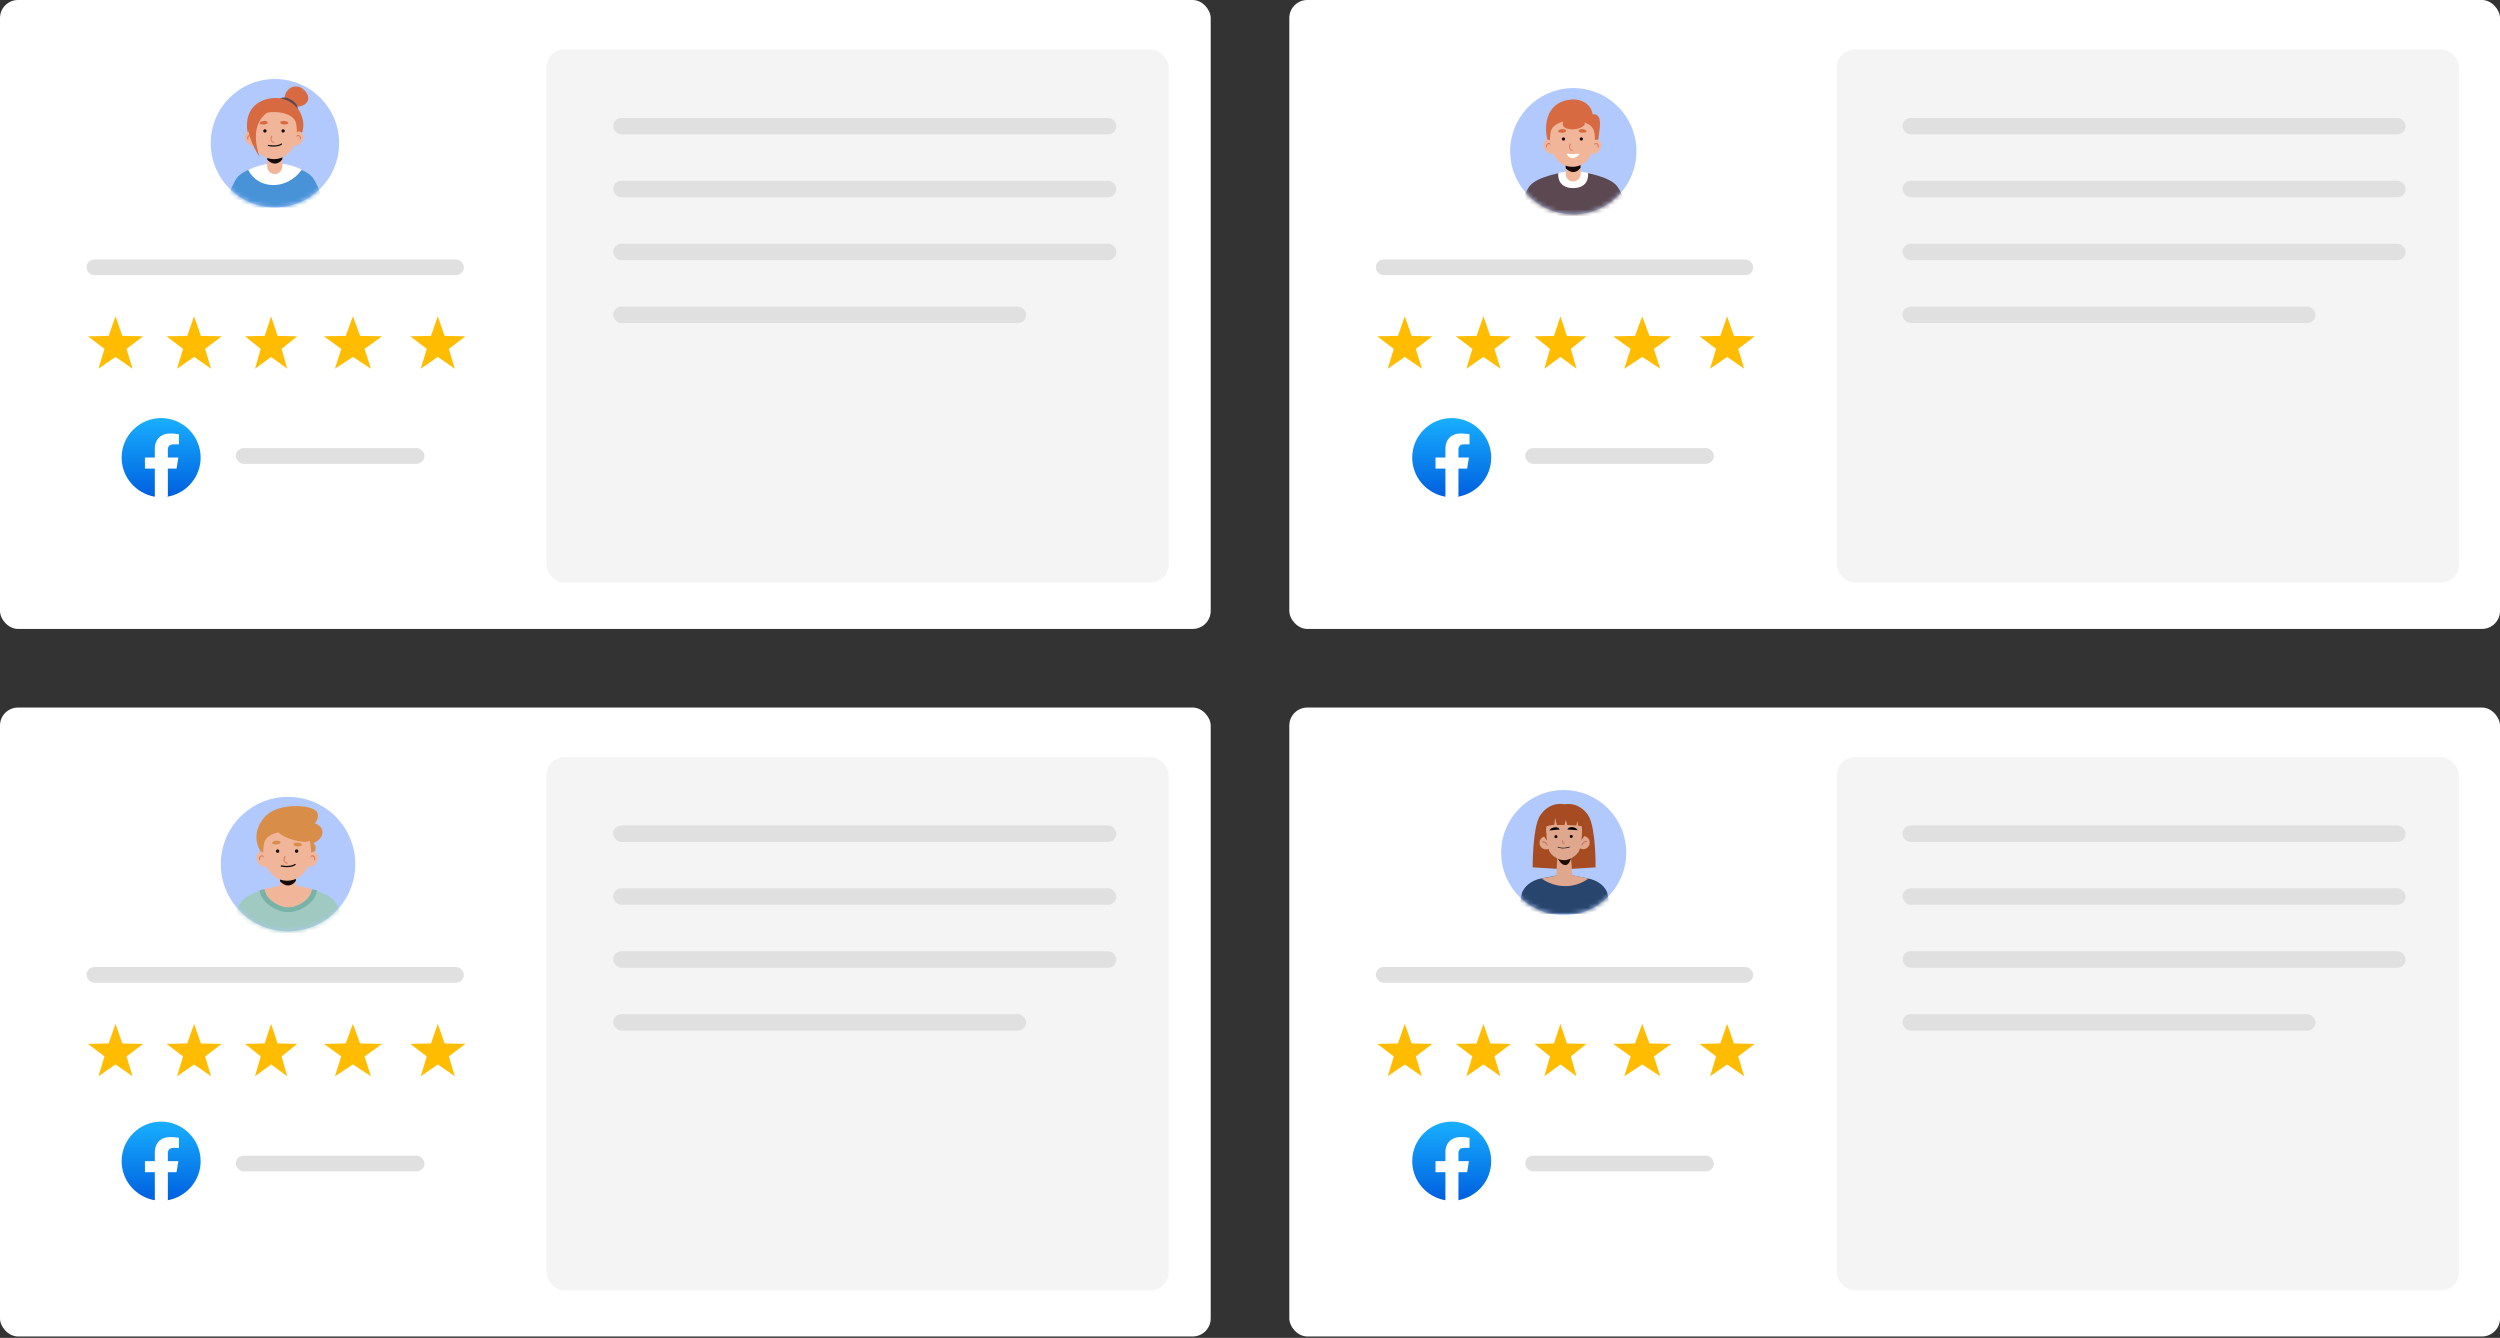 <svg width="555" height="297" viewBox="0 0 555 297" fill="none" xmlns="http://www.w3.org/2000/svg">
<rect x="0" y="0" width="555" height="297" fill="#333333" stroke="none"/>
<rect x="286.227" width="268.775" height="139.623" rx="4" fill="white"/>
<rect x="286.227" y="157.074" width="268.775" height="139.623" rx="4" fill="white"/>
<rect x="407.773" y="10.961" width="138.119" height="118.388" rx="4" fill="#F4F4F4"/>
<rect x="407.773" y="168.082" width="138.119" height="118.388" rx="4" fill="#F4F4F4"/>
<rect y="157.074" width="268.775" height="139.623" rx="4" fill="white"/>
<rect width="268.775" height="139.623" rx="4" fill="white"/>
<rect x="121.316" y="10.961" width="138.119" height="118.388" rx="4" fill="#F4F4F4"/>
<rect x="121.316" y="168.082" width="138.119" height="118.388" rx="4" fill="#F4F4F4"/>
<rect x="19.203" y="57.594" width="83.773" height="3.491" rx="1.745" fill="#E0E0E0"/>
<rect x="19.203" y="214.672" width="83.773" height="3.491" rx="1.745" fill="#E0E0E0"/>
<rect x="305.426" y="57.594" width="83.773" height="3.491" rx="1.745" fill="#E0E0E0"/>
<rect x="305.426" y="214.672" width="83.773" height="3.491" rx="1.745" fill="#E0E0E0"/>
<rect x="136.129" y="26.176" width="111.699" height="3.654" rx="1.827" fill="#E0E0E0"/>
<rect x="136.129" y="183.258" width="111.699" height="3.654" rx="1.827" fill="#E0E0E0"/>
<rect x="422.355" y="26.176" width="111.699" height="3.654" rx="1.827" fill="#E0E0E0"/>
<rect x="422.355" y="183.258" width="111.699" height="3.654" rx="1.827" fill="#E0E0E0"/>
<rect x="136.129" y="40.137" width="111.699" height="3.654" rx="1.827" fill="#E0E0E0"/>
<rect x="136.129" y="197.215" width="111.699" height="3.654" rx="1.827" fill="#E0E0E0"/>
<rect x="422.355" y="40.137" width="111.699" height="3.654" rx="1.827" fill="#E0E0E0"/>
<rect x="422.355" y="197.215" width="111.699" height="3.654" rx="1.827" fill="#E0E0E0"/>
<rect x="136.129" y="54.102" width="111.699" height="3.654" rx="1.827" fill="#E0E0E0"/>
<rect x="136.129" y="211.18" width="111.699" height="3.654" rx="1.827" fill="#E0E0E0"/>
<rect x="422.355" y="54.102" width="111.699" height="3.654" rx="1.827" fill="#E0E0E0"/>
<rect x="422.355" y="211.18" width="111.699" height="3.654" rx="1.827" fill="#E0E0E0"/>
<rect x="136.129" y="68.07" width="91.679" height="3.654" rx="1.827" fill="#E0E0E0"/>
<rect x="136.129" y="225.141" width="91.679" height="3.654" rx="1.827" fill="#E0E0E0"/>
<rect x="422.355" y="68.07" width="91.679" height="3.654" rx="1.827" fill="#E0E0E0"/>
<rect x="422.355" y="225.141" width="91.679" height="3.654" rx="1.827" fill="#E0E0E0"/>
<path d="M61.035 46.039C68.906 46.039 75.285 39.659 75.285 31.789C75.285 23.919 68.906 17.539 61.035 17.539C53.165 17.539 46.785 23.919 46.785 31.789C46.785 39.659 53.165 46.039 61.035 46.039Z" fill="#B2C9FD"/>
<mask id="mask0_1710_58458" style="mask-type:luminance" maskUnits="userSpaceOnUse" x="46" y="17" width="30" height="30">
<path d="M61.031 46.035C68.902 46.035 75.282 39.656 75.282 31.785C75.282 23.915 68.902 17.535 61.031 17.535C53.161 17.535 46.781 23.915 46.781 31.785C46.781 39.656 53.161 46.035 61.031 46.035Z" fill="white"/>
</mask>
<g mask="url(#mask0_1710_58458)">
<path d="M63.257 22.489C62.706 19.738 65.771 18.062 67.579 20.026C69.412 21.991 68.05 23.484 66.19 23.667C64.357 23.851 63.702 22.41 63.702 22.41L63.257 22.489Z" fill="#D76A40"/>
<path d="M61.926 22.383C62.423 20.811 65.122 22.095 65.776 23.143C66.431 24.19 66.117 25.736 66.117 25.736L61.926 22.383Z" fill="#5B4852"/>
<path d="M54.929 29.274C54.117 23.695 58.02 21.677 61.399 21.756C64.804 21.835 66.402 24.533 66.402 24.533C66.402 24.533 68.838 28.148 65.852 31.448C62.892 34.749 54.929 29.274 54.929 29.274Z" fill="#D76A40"/>
<path d="M72.139 46.07H49.926C49.926 46.07 50.974 42.062 52.441 39.705C53.907 37.347 59.33 36.535 59.33 36.535L61.032 36.823L62.735 36.535C62.735 36.535 68.158 37.347 69.624 39.705C71.091 42.062 72.139 46.07 72.139 46.07Z" fill="#4893D8"/>
<path d="M55.094 37.705C57.189 42.001 63.529 42.421 66.986 37.705C66.986 37.705 61.931 34.483 55.094 37.705Z" fill="white"/>
<path d="M60.981 38.633C60.064 38.633 59.305 37.873 59.305 36.956V33.734H62.658V36.956C62.684 37.873 61.924 38.633 60.981 38.633Z" fill="#F1B69A"/>
<path d="M62.685 33.359V35.324C62.685 35.324 62.109 36.319 61.008 36.319C60.118 36.319 59.332 35.455 59.332 35.455V33.359H62.685Z" fill="#150A08"/>
<path d="M56.304 29.904C55.388 28.516 54.34 29.406 54.34 30.376C54.34 31.79 55.859 32.995 56.75 32C57.614 30.978 56.304 29.904 56.304 29.904Z" fill="#F1B69A"/>
<path d="M55.038 31.004C54.985 31.004 54.959 30.977 54.933 30.951C54.828 30.794 54.802 30.585 54.907 30.349C55.038 30.113 55.247 29.93 55.483 29.93C55.666 29.93 55.954 30.008 56.19 30.48C56.216 30.532 56.19 30.611 56.138 30.663C56.085 30.689 56.007 30.663 55.954 30.611C55.823 30.349 55.64 30.218 55.483 30.218C55.326 30.218 55.195 30.349 55.142 30.48C55.09 30.611 55.09 30.715 55.142 30.794C55.195 30.846 55.169 30.925 55.116 30.977C55.09 30.977 55.064 31.004 55.038 31.004Z" fill="#E07E61"/>
<path d="M65.393 29.904C66.31 28.516 67.357 29.406 67.357 30.376C67.357 31.79 65.838 32.995 64.948 32C64.083 30.978 65.393 29.904 65.393 29.904Z" fill="#F1B69A"/>
<path d="M66.628 31.004C66.602 31.004 66.575 31.004 66.549 30.977C66.497 30.925 66.471 30.846 66.523 30.794C66.575 30.715 66.575 30.611 66.523 30.48C66.471 30.349 66.34 30.218 66.182 30.218C66.025 30.218 65.842 30.349 65.711 30.611C65.685 30.663 65.606 30.689 65.528 30.663C65.475 30.637 65.449 30.558 65.475 30.48C65.711 30.035 65.973 29.93 66.182 29.93C66.418 29.93 66.654 30.087 66.759 30.349C66.864 30.558 66.864 30.794 66.733 30.951C66.706 30.977 66.68 31.004 66.628 31.004Z" fill="#E07E61"/>
<path d="M60.824 35.33C57.236 35.33 55.114 31.4 55.952 27.366C56.633 24.039 65.042 24.039 65.723 27.366C66.561 31.4 64.413 35.33 60.824 35.33Z" fill="#F1B69A"/>
<g opacity="0.5">
<path d="M60.348 31.294C60.714 31.477 61.553 31.084 61.579 31.294C61.605 31.503 61.133 31.687 60.976 31.687C60.793 31.713 60.348 31.294 60.348 31.294Z" fill="#F1B69A"/>
</g>
<path d="M60.825 31.714C60.72 31.714 60.327 31.635 60.144 31.295C59.987 31.007 60.013 30.614 60.223 30.142C60.249 30.064 60.327 30.037 60.406 30.09C60.484 30.116 60.511 30.195 60.458 30.273C60.275 30.666 60.249 30.98 60.354 31.19C60.484 31.426 60.799 31.478 60.825 31.478C60.904 31.478 60.956 31.557 60.93 31.635C60.956 31.688 60.904 31.714 60.825 31.714Z" fill="#E07E61"/>
<path d="M59.419 27.122C59.183 26.624 57.873 26.86 57.69 27.2C57.507 27.567 58.109 27.645 58.581 27.645C59.026 27.619 59.55 27.436 59.419 27.122Z" fill="#D76A40"/>
<path d="M62.243 27.122C62.479 26.624 63.789 26.86 63.972 27.2C64.155 27.567 63.553 27.645 63.081 27.645C62.636 27.619 62.112 27.436 62.243 27.122Z" fill="#D76A40"/>
<path d="M58.441 29.066C58.441 29.276 58.599 29.433 58.808 29.433C59.018 29.433 59.175 29.276 59.175 29.066C59.175 28.856 59.018 28.699 58.808 28.699C58.625 28.699 58.441 28.856 58.441 29.066Z" fill="#150A08"/>
<path d="M63.218 29.066C63.218 29.276 63.061 29.433 62.851 29.433C62.642 29.433 62.484 29.276 62.484 29.066C62.484 28.856 62.642 28.699 62.851 28.699C63.061 28.699 63.218 28.856 63.218 29.066Z" fill="#150A08"/>
<path d="M60.743 32.55C60.377 32.55 59.958 32.523 59.538 32.419C59.46 32.392 59.434 32.34 59.434 32.261C59.46 32.183 59.512 32.157 59.591 32.157C60.953 32.419 62.027 32.183 62.42 31.868C62.472 31.816 62.551 31.842 62.603 31.895C62.656 31.947 62.629 32.026 62.577 32.078C62.263 32.34 61.608 32.55 60.743 32.55Z" fill="#150A08"/>
<g opacity="0.5">
<path d="M60.493 32.995C60.991 32.995 61.725 32.733 61.83 32.995C61.934 33.257 61.332 33.781 60.939 33.729C60.572 33.703 59.917 32.995 60.493 32.995Z" fill="#F1B69A"/>
</g>
<path d="M61.55 23.899C55.578 25.863 56.521 31.495 57.621 34.822C57.621 34.822 53.797 29.321 55.499 25.863C57.202 22.406 61.55 23.899 61.55 23.899Z" fill="#D76A40"/>
</g>
<path d="M78.667 194.284C80.02 186.153 74.524 178.464 66.392 177.111C58.261 175.758 50.572 181.254 49.219 189.385C47.866 197.517 53.362 205.206 61.493 206.559C69.625 207.912 77.314 202.416 78.667 194.284Z" fill="#B2C9FD"/>
<mask id="mask1_1710_58458" style="mask-type:luminance" maskUnits="userSpaceOnUse" x="49" y="176" width="30" height="31">
<path d="M78.679 194.284C80.031 186.153 74.536 178.464 66.404 177.111C58.272 175.758 50.584 181.254 49.231 189.385C47.878 197.517 53.373 205.206 61.505 206.559C69.637 207.912 77.326 202.416 78.679 194.284Z" fill="white"/>
</mask>
<g mask="url(#mask1_1710_58458)">
<path d="M58.333 189.695C55.233 185.744 57.867 181.518 60.254 180.174C63.739 178.226 69.611 178.829 70.379 180.311C71.037 181.601 69.885 182.78 69.885 182.78C69.885 182.78 71.641 183.247 71.586 184.838C71.531 186.43 69.528 187.198 69.528 187.198C69.528 187.198 71.559 188.46 67.827 190.848C64.095 193.235 58.992 190.546 58.333 189.695Z" fill="#D88D48"/>
<path d="M76.969 207.091H50.957C50.957 207.091 51.753 202.728 53.536 200.203C55.32 197.679 61.96 196.773 61.96 196.773L63.963 197.075L65.966 196.773C65.966 196.773 72.607 197.679 74.39 200.203C76.174 202.728 76.969 207.091 76.969 207.091Z" fill="#9FC9C1"/>
<path d="M70.384 197.622C70.082 199.844 68.216 201.162 66.57 201.93C64.924 202.671 63.058 202.671 61.439 201.93C59.793 201.189 57.927 199.844 57.625 197.622L58.778 197.402C59.052 199.323 60.726 200.421 62.125 201.024C63.332 201.546 64.677 201.546 65.884 201.024C67.284 200.421 68.957 199.323 69.232 197.402L70.384 197.622Z" fill="#79B2A7"/>
<path d="M69.232 197.402C68.957 199.405 67.146 200.53 65.719 201.079C64.622 201.518 63.387 201.518 62.29 201.079C60.863 200.503 59.052 199.377 58.777 197.402C60.808 196.743 63.607 196.442 63.661 196.442C63.881 196.414 64.018 196.414 64.018 196.414C64.018 196.414 64.155 196.414 64.375 196.442C64.402 196.442 67.201 196.743 69.232 197.402Z" fill="#F1B69A"/>
<path d="M63.904 198.994C62.944 198.994 62.148 198.199 62.148 197.238V193.863H65.661V197.238C65.688 198.199 64.892 198.994 63.904 198.994Z" fill="#F1B69A"/>
<path d="M65.684 193.473V195.531C65.684 195.531 65.08 196.573 63.928 196.573C62.995 196.573 62.172 195.668 62.172 195.668V193.473H65.684Z" fill="#150A08"/>
<path d="M58.988 189.848C58.027 188.394 56.93 189.327 56.93 190.342C56.93 191.824 58.521 193.086 59.454 192.043C60.36 190.973 58.988 189.848 58.988 189.848Z" fill="#F1B69A"/>
<path d="M57.672 190.977C57.617 190.977 57.59 190.949 57.562 190.922C57.452 190.757 57.425 190.538 57.535 190.291C57.672 190.044 57.891 189.852 58.138 189.852C58.33 189.852 58.632 189.934 58.879 190.428C58.907 190.483 58.879 190.565 58.824 190.62C58.77 190.647 58.687 190.62 58.632 190.565C58.495 190.291 58.303 190.153 58.138 190.153C57.974 190.153 57.837 190.291 57.782 190.428C57.727 190.565 57.727 190.675 57.782 190.757C57.837 190.812 57.809 190.894 57.754 190.949C57.727 190.977 57.699 190.977 57.672 190.977Z" fill="#E07E61"/>
<path d="M68.51 189.848C69.47 188.394 70.568 189.327 70.568 190.342C70.568 191.824 68.976 193.086 68.043 192.043C67.138 190.973 68.51 189.848 68.51 189.848Z" fill="#F1B69A"/>
<path d="M69.8 190.977C69.773 190.977 69.745 190.977 69.718 190.949C69.663 190.894 69.635 190.812 69.69 190.757C69.745 190.675 69.745 190.565 69.69 190.428C69.635 190.291 69.498 190.153 69.334 190.153C69.169 190.153 68.977 190.291 68.84 190.565C68.812 190.62 68.73 190.647 68.648 190.62C68.593 190.592 68.565 190.51 68.593 190.428C68.84 189.961 69.114 189.852 69.334 189.852C69.581 189.852 69.828 190.016 69.937 190.291C70.047 190.51 70.047 190.757 69.91 190.922C69.882 190.977 69.855 190.977 69.8 190.977Z" fill="#E07E61"/>
<path d="M63.74 195.525C59.981 195.525 57.758 191.41 58.636 187.184C59.35 183.699 68.158 183.699 68.871 187.184C69.749 191.41 67.499 195.525 63.74 195.525Z" fill="#F1B69A"/>
<g opacity="0.5">
<path d="M63.25 191.301C63.634 191.493 64.512 191.081 64.54 191.301C64.567 191.52 64.073 191.712 63.908 191.712C63.717 191.712 63.25 191.301 63.25 191.301Z" fill="#F1B69A"/>
</g>
<path d="M63.749 191.745C63.639 191.745 63.228 191.663 63.035 191.306C62.871 191.005 62.898 190.593 63.118 190.099C63.145 190.017 63.228 189.989 63.31 190.044C63.392 190.072 63.42 190.154 63.365 190.236C63.173 190.648 63.145 190.977 63.255 191.197C63.392 191.444 63.721 191.498 63.749 191.498C63.831 191.498 63.886 191.581 63.859 191.663C63.886 191.691 63.831 191.745 63.749 191.745Z" fill="#E07E61"/>
<path d="M63.669 192.517C63.285 192.517 62.846 192.489 62.407 192.38C62.324 192.352 62.297 192.297 62.297 192.215C62.324 192.133 62.379 192.105 62.462 192.105C63.888 192.38 65.013 192.133 65.425 191.803C65.48 191.748 65.562 191.776 65.617 191.831C65.672 191.886 65.644 191.968 65.59 192.023C65.26 192.325 64.574 192.517 63.669 192.517Z" fill="#150A08"/>
<path d="M62.257 186.916C62.01 186.395 60.638 186.642 60.446 186.999C60.253 187.383 60.885 187.465 61.378 187.465C61.845 187.438 62.394 187.273 62.257 186.916Z" fill="#D88D48"/>
<path d="M65.17 187.35C65.417 186.829 66.789 187.076 66.981 187.432C67.173 187.816 66.542 187.899 66.048 187.899C65.581 187.871 65.033 187.679 65.17 187.35Z" fill="#D88D48"/>
<g opacity="0.5">
<path d="M63.404 192.977C63.925 192.977 64.693 192.703 64.803 192.977C64.913 193.252 64.282 193.801 63.87 193.746C63.459 193.718 62.8 192.977 63.404 192.977Z" fill="#F1B69A"/>
</g>
<path d="M61.246 188.943C61.246 189.162 61.411 189.327 61.63 189.327C61.85 189.327 62.014 189.162 62.014 188.943C62.014 188.723 61.85 188.559 61.63 188.559C61.438 188.559 61.246 188.751 61.246 188.943Z" fill="#150A08"/>
<path d="M66.237 188.943C66.237 189.162 66.072 189.327 65.853 189.327C65.633 189.327 65.469 189.162 65.469 188.943C65.469 188.723 65.633 188.559 65.853 188.559C66.072 188.559 66.237 188.751 66.237 188.943Z" fill="#150A08"/>
<path d="M61.165 183.38C61.083 185.794 66.57 187.084 68.025 186.865C69.479 186.645 69.918 184.752 67.641 183.188C65.363 181.624 61.22 182.31 61.165 183.38Z" fill="#D88D48"/>
</g>
<path d="M363.098 35.873C364.368 28.238 359.208 21.019 351.573 19.748C343.938 18.478 336.719 23.638 335.448 31.273C334.178 38.908 339.338 46.127 346.973 47.398C354.608 48.668 361.827 43.508 363.098 35.873Z" fill="#B2C9FD"/>
<mask id="mask2_1710_58458" style="mask-type:luminance" maskUnits="userSpaceOnUse" x="335" y="19" width="29" height="29">
<path d="M363.105 35.861C364.376 28.226 359.216 21.007 351.581 19.737C343.946 18.466 336.726 23.626 335.456 31.261C334.186 38.897 339.346 46.116 346.981 47.386C354.616 48.656 361.835 43.496 363.105 35.861Z" fill="white"/>
</mask>
<g mask="url(#mask2_1710_58458)">
<path d="M354.826 30.995C354.929 29.423 356.14 25.069 353.563 25.378C353.229 23.111 351.116 21.978 349.055 22.081C343.516 22.364 342.64 27.439 343.516 30.995C344.959 34.756 352.172 31.819 354.826 30.995Z" fill="#D76A40"/>
<path d="M361.49 47.894H337.066C337.066 47.894 337.814 43.798 339.488 41.427C341.163 39.057 347.397 38.207 347.397 38.207L349.278 38.49L351.159 38.207C351.159 38.207 357.394 39.057 359.068 41.427C360.743 43.798 361.49 47.894 361.49 47.894Z" fill="#5B4850"/>
<path d="M345.943 38.379C347.592 37.993 349.009 38.096 349.241 38.122C349.473 38.096 350.89 37.993 352.539 38.379C352.693 39.873 352.075 41.728 349.267 41.754C346.433 41.754 345.789 39.873 345.943 38.379Z" fill="white"/>
<path d="M349.231 40.286C348.329 40.286 347.582 39.539 347.582 38.638V35.469H350.88V38.638C350.88 39.539 350.133 40.286 349.231 40.286Z" fill="#F1B69A"/>
<path d="M350.88 35.289V37.221C350.88 37.221 350.313 38.2 349.231 38.2C348.355 38.2 347.582 37.35 347.582 37.35V35.289H350.88Z" fill="#150A08"/>
<path d="M344.596 31.705C343.695 30.339 342.664 31.215 342.664 32.169C342.664 33.56 344.158 34.745 345.034 33.766C345.884 32.761 344.596 31.705 344.596 31.705Z" fill="#F1B69A"/>
<path d="M343.378 32.767C343.326 32.767 343.301 32.742 343.275 32.716C343.172 32.561 343.146 32.355 343.249 32.123C343.378 31.891 343.584 31.711 343.816 31.711C343.996 31.711 344.28 31.788 344.512 32.252C344.537 32.303 344.512 32.381 344.46 32.432C344.409 32.458 344.331 32.432 344.28 32.381C344.151 32.123 343.971 31.994 343.816 31.994C343.661 31.994 343.533 32.123 343.481 32.252C343.43 32.381 343.43 32.484 343.481 32.561C343.533 32.613 343.507 32.69 343.455 32.742C343.43 32.767 343.404 32.767 343.378 32.767Z" fill="#E07E61"/>
<path d="M353.537 31.705C354.439 30.339 355.469 31.215 355.469 32.169C355.469 33.56 353.975 34.745 353.099 33.766C352.249 32.761 353.537 31.705 353.537 31.705Z" fill="#F1B69A"/>
<path d="M354.769 32.767C354.743 32.767 354.717 32.767 354.691 32.742C354.64 32.69 354.614 32.613 354.666 32.561C354.717 32.484 354.717 32.381 354.666 32.252C354.614 32.123 354.485 31.994 354.331 31.994C354.176 31.994 354.022 32.123 353.867 32.381C353.841 32.432 353.764 32.458 353.687 32.432C353.635 32.407 353.609 32.329 353.635 32.252C353.867 31.814 354.15 31.711 354.331 31.711C354.563 31.711 354.794 31.866 354.898 32.123C355.001 32.329 355.001 32.561 354.872 32.716C354.846 32.767 354.82 32.767 354.769 32.767Z" fill="#E07E61"/>
<path d="M349.073 37.036C345.543 37.036 343.457 33.172 344.281 29.204C344.951 25.932 353.221 25.932 353.891 29.204C354.689 33.172 352.603 37.036 349.073 37.036Z" fill="#F1B69A"/>
<g opacity="0.5">
<path d="M348.59 33.078C348.951 33.258 349.775 32.872 349.801 33.078C349.826 33.284 349.363 33.464 349.208 33.464C349.054 33.464 348.59 33.078 348.59 33.078Z" fill="#F1B69A"/>
</g>
<path d="M349.074 33.483C348.971 33.483 348.584 33.406 348.404 33.071C348.249 32.788 348.275 32.401 348.481 31.938C348.507 31.86 348.584 31.835 348.662 31.886C348.739 31.912 348.765 31.989 348.713 32.066C348.533 32.453 348.507 32.762 348.61 32.968C348.739 33.2 349.048 33.252 349.074 33.252C349.151 33.252 349.203 33.329 349.177 33.406C349.177 33.432 349.125 33.483 349.074 33.483Z" fill="#E07E61"/>
<path d="M347.785 34.125C349.151 34.28 350.052 34.125 350.696 34.151C350.696 34.151 349.898 35.284 348.945 35.078C347.991 34.872 347.785 34.125 347.785 34.125Z" fill="white"/>
<path d="M347.648 28.949C347.416 28.459 346.128 28.691 345.947 29.026C345.767 29.387 346.359 29.464 346.823 29.464C347.287 29.438 347.802 29.284 347.648 28.949Z" fill="#D76A40"/>
<path d="M350.469 28.949C350.701 28.459 351.989 28.691 352.17 29.026C352.35 29.387 351.757 29.464 351.294 29.464C350.856 29.438 350.341 29.284 350.469 28.949Z" fill="#D76A40"/>
<g opacity="0.5">
<path d="M348.712 35.388C349.202 35.388 349.923 35.13 350.026 35.388C350.129 35.646 349.537 36.161 349.15 36.109C348.79 36.084 348.146 35.388 348.712 35.388Z" fill="#F1B69A"/>
</g>
<path d="M346.727 30.853C346.727 31.059 346.881 31.214 347.087 31.214C347.293 31.214 347.448 31.059 347.448 30.853C347.448 30.647 347.293 30.492 347.087 30.492C346.881 30.492 346.727 30.672 346.727 30.853Z" fill="#150A08"/>
<path d="M351.056 31.214C351.255 31.214 351.417 31.052 351.417 30.853C351.417 30.654 351.255 30.492 351.056 30.492C350.857 30.492 350.695 30.654 350.695 30.853C350.695 31.052 350.857 31.214 351.056 31.214Z" fill="#150A08"/>
<path d="M346.367 26.82L347.192 26.614C347.192 26.614 346.11 28.34 348.402 28.675C350.695 29.01 353.066 27.464 351.159 26.666L351.855 26.614L350.206 25.352L346.367 26.82Z" fill="#D76A40"/>
</g>
<path d="M347.143 203.16C354.811 203.16 361.027 196.944 361.027 189.275C361.027 181.607 354.811 175.391 347.143 175.391C339.474 175.391 333.258 181.607 333.258 189.275C333.258 196.944 339.474 203.16 347.143 203.16Z" fill="#B2C9FD"/>
<mask id="mask3_1710_58458" style="mask-type:luminance" maskUnits="userSpaceOnUse" x="333" y="175" width="29" height="29">
<path d="M347.154 203.16C354.823 203.16 361.039 196.944 361.039 189.275C361.039 181.607 354.823 175.391 347.154 175.391C339.486 175.391 333.27 181.607 333.27 189.275C333.27 196.944 339.486 203.16 347.154 203.16Z" fill="white"/>
</mask>
<g mask="url(#mask3_1710_58458)">
<path d="M352.706 181.222C352.091 180.141 351.256 179.477 350.494 179.06C349.511 178.519 348.356 178.371 347.25 178.543C346.144 178.347 344.989 178.519 344.006 179.06C343.244 179.477 342.433 180.141 341.794 181.222C340.222 183.95 340.246 192.551 340.246 192.551L346.881 192.969V193.018L347.225 192.994L347.569 193.018V192.969L354.205 192.551C354.254 192.551 354.278 183.95 352.706 181.222Z" fill="#A74B22"/>
<path d="M356.81 198.174C356.368 196.97 354.992 195.397 352.313 194.979L347.349 193.996L342.385 194.979C339.731 195.397 338.355 196.97 337.888 198.174L336.855 202.868H341.402H341.746H347.349H352.952H353.296H357.842L356.81 198.174Z" fill="#28466D"/>
<path d="M342.238 195.05L347.62 193.969L352.633 195.05L352.511 195.124C349.463 197.311 345.335 197.213 342.238 195.05Z" fill="#E0A78F"/>
<path d="M344.67 187.062C344.695 187.873 344.08 188.536 343.269 188.561C342.458 188.585 341.795 187.971 341.77 187.16C341.746 186.349 342.36 185.685 343.171 185.661C343.982 185.636 344.621 186.275 344.67 187.062Z" fill="#E0A78F"/>
<path d="M343.511 187.73C343.487 187.73 343.462 187.705 343.438 187.681C342.921 186.771 342.43 186.993 342.405 186.993C342.356 187.017 342.307 186.993 342.307 186.944C342.282 186.894 342.307 186.845 342.332 186.845C342.356 186.821 342.971 186.526 343.585 187.582C343.61 187.632 343.585 187.681 343.56 187.705C343.536 187.73 343.536 187.73 343.511 187.73Z" fill="#B9635E"/>
<path d="M349.993 187.064C349.993 187.875 350.656 188.514 351.467 188.514C352.278 188.514 352.917 187.851 352.917 187.04C352.917 186.229 352.254 185.59 351.443 185.59C350.607 185.59 349.968 186.253 349.993 187.064Z" fill="#E0A78F"/>
<path d="M351.151 187.658H351.127C351.078 187.633 351.078 187.584 351.102 187.56C351.643 186.478 352.282 186.749 352.306 186.749C352.355 186.773 352.355 186.823 352.355 186.847C352.331 186.896 352.282 186.896 352.257 186.896C352.233 186.896 351.741 186.7 351.25 187.633C351.2 187.633 351.176 187.658 351.151 187.658Z" fill="#B9635E"/>
<path d="M347.272 188.208C350.027 188.18 352.239 186.066 352.212 183.488C352.185 180.909 349.931 178.842 347.176 178.87C344.421 178.899 342.209 181.012 342.236 183.591C342.262 186.169 344.517 188.236 347.272 188.208Z" fill="#A74B22"/>
<path d="M348.74 189.963C348.74 189.963 348.126 190.553 347.536 190.7C346.946 190.848 346.405 190.43 346.405 190.406C346.405 190.381 345.717 189.914 345.717 189.914L345.496 194.706L345.57 194.78C346.553 195.812 347.954 195.812 348.937 194.78L349.084 194.632L348.74 189.963Z" fill="#E0A78F"/>
<path d="M345.273 189.293C345.273 189.293 346.109 192.07 347.534 192.045C348.714 192.021 349.009 189.391 349.009 189.391L345.273 189.293Z" fill="#1E0B02"/>
<path d="M351.205 184.331C351.229 185.903 351.008 187.255 350.787 188.238C350.566 189.197 349.927 189.86 349.042 190.401L348.87 190.499C347.912 191.064 346.658 191.113 345.675 190.573C344.668 190.032 343.98 189.344 343.734 188.336C343.316 186.493 343.242 184.454 343.242 184.454C343.242 184.454 342.874 180.202 347.15 180.227C351.45 180.227 351.205 184.331 351.205 184.331Z" fill="#E0A78F"/>
<path d="M346.933 187.242C346.884 187.242 346.859 187.218 346.859 187.169V186.554C346.859 186.505 346.884 186.48 346.933 186.48C346.982 186.48 347.007 186.505 347.007 186.554V187.095H347.351C347.4 187.095 347.425 187.119 347.425 187.169C347.425 187.218 347.4 187.242 347.351 187.242H346.933Z" fill="#B9635E"/>
<path d="M343.988 184.361L346.249 184.14C346.249 184.14 346.028 183.55 345.119 183.673C344.209 183.771 343.988 184.361 343.988 184.361Z" fill="black"/>
<path d="M350.226 184.316L347.965 184.144C347.965 184.144 348.161 183.554 349.071 183.627C350.005 183.701 350.226 184.316 350.226 184.316Z" fill="black"/>
<path d="M345.762 185.739C345.762 185.935 345.615 186.083 345.418 186.083C345.222 186.083 345.074 185.935 345.074 185.739C345.074 185.542 345.222 185.395 345.418 185.395C345.615 185.395 345.762 185.542 345.762 185.739Z" fill="#1E0B02"/>
<path d="M349.165 185.688C349.165 185.884 349.017 186.032 348.821 186.032C348.624 186.032 348.477 185.884 348.477 185.688C348.477 185.491 348.624 185.344 348.821 185.344C348.993 185.344 349.165 185.491 349.165 185.688Z" fill="#1E0B02"/>
<path d="M347.017 188.347C346.305 188.347 345.862 188.126 345.838 188.126C345.788 188.101 345.788 188.052 345.813 188.028C345.838 188.003 345.887 187.978 345.911 188.003C345.911 188.003 346.87 188.494 348.369 187.978C348.418 187.954 348.467 187.978 348.467 188.028C348.492 188.077 348.467 188.126 348.418 188.126C347.877 188.298 347.41 188.347 347.017 188.347Z" fill="black"/>
<path d="M342.95 183.598C342.95 183.598 344.105 183.131 345.064 183.106L345.236 181.534L345.629 183.156H347.325L347.62 182.025L347.939 183.156L349.954 183.254L350.2 182.246L350.372 183.328L351.674 183.426C351.674 183.426 350.937 179.985 347.816 179.666C344.72 179.347 342.729 181.706 342.95 183.598Z" fill="#A74B22"/>
</g>
<path d="M25.638 70.219L27.151 74.571L31.758 74.665L28.086 77.449L29.421 81.86L25.638 79.228L21.856 81.86L23.19 77.449L19.518 74.665L24.125 74.571L25.638 70.219Z" fill="#FFBC00"/>
<path d="M25.638 227.293L27.151 231.646L31.758 231.74L28.086 234.523L29.421 238.934L25.638 236.302L21.856 238.934L23.19 234.523L19.518 231.74L24.125 231.646L25.638 227.293Z" fill="#FFBC00"/>
<path d="M311.861 70.219L313.374 74.571L317.981 74.665L314.309 77.449L315.643 81.86L311.861 79.228L308.078 81.86L309.413 77.449L305.741 74.665L310.348 74.571L311.861 70.219Z" fill="#FFBC00"/>
<path d="M311.861 227.293L313.374 231.646L317.981 231.74L314.309 234.523L315.643 238.934L311.861 236.302L308.078 238.934L309.413 234.523L305.741 231.74L310.348 231.646L311.861 227.293Z" fill="#FFBC00"/>
<path d="M43.084 70.219L44.596 74.571L49.204 74.665L45.532 77.449L46.866 81.86L43.084 79.228L39.301 81.86L40.636 77.449L36.963 74.665L41.571 74.571L43.084 70.219Z" fill="#FFBC00"/>
<path d="M43.084 227.297L44.596 231.65L49.204 231.743L45.532 234.527L46.866 238.938L43.084 236.306L39.301 238.938L40.636 234.527L36.963 231.743L41.571 231.65L43.084 227.297Z" fill="#FFBC00"/>
<path d="M329.314 70.219L330.827 74.571L335.434 74.665L331.762 77.449L333.096 81.86L329.314 79.228L325.532 81.86L326.866 77.449L323.194 74.665L327.801 74.571L329.314 70.219Z" fill="#FFBC00"/>
<path d="M329.314 227.297L330.827 231.65L335.434 231.743L331.762 234.527L333.096 238.938L329.314 236.306L325.532 238.938L326.866 234.527L323.194 231.743L327.801 231.65L329.314 227.297Z" fill="#FFBC00"/>
<path d="M60.187 70.219L61.616 74.571L65.967 74.665L62.499 77.449L63.759 81.86L60.187 79.228L56.615 81.86L57.875 77.449L54.407 74.665L58.758 74.571L60.187 70.219Z" fill="#FFBC00"/>
<path d="M60.187 227.293L61.616 231.646L65.967 231.74L62.499 234.523L63.759 238.934L60.187 236.302L56.615 238.934L57.875 234.523L54.407 231.74L58.758 231.646L60.187 227.293Z" fill="#FFBC00"/>
<path d="M346.414 70.219L347.842 74.571L352.194 74.665L348.726 77.449L349.986 81.86L346.414 79.228L342.841 81.86L344.101 77.449L340.633 74.665L344.985 74.571L346.414 70.219Z" fill="#FFBC00"/>
<path d="M346.414 227.293L347.842 231.646L352.194 231.74L348.726 234.523L349.986 238.934L346.414 236.302L342.841 238.934L344.101 234.523L340.633 231.74L344.985 231.646L346.414 227.293Z" fill="#FFBC00"/>
<path d="M78.347 70.219L79.944 74.571L84.807 74.665L80.931 77.449L82.34 81.86L78.347 79.228L74.355 81.86L75.763 77.449L71.887 74.665L76.75 74.571L78.347 70.219Z" fill="#FFBC00"/>
<path d="M78.347 227.293L79.944 231.646L84.807 231.74L80.931 234.523L82.34 238.934L78.347 236.302L74.355 238.934L75.763 234.523L71.887 231.74L76.75 231.646L78.347 227.293Z" fill="#FFBC00"/>
<path d="M364.574 70.219L366.171 74.571L371.034 74.665L367.158 77.449L368.566 81.86L364.574 79.228L360.581 81.86L361.99 77.449L358.114 74.665L362.977 74.571L364.574 70.219Z" fill="#FFBC00"/>
<path d="M364.574 227.293L366.171 231.646L371.034 231.74L367.158 234.523L368.566 238.934L364.574 236.302L360.581 238.934L361.99 234.523L358.114 231.74L362.977 231.646L364.574 227.293Z" fill="#FFBC00"/>
<path d="M97.189 70.219L98.702 74.571L103.309 74.665L99.637 77.449L100.971 81.86L97.189 79.228L93.406 81.86L94.741 77.449L91.069 74.665L95.676 74.571L97.189 70.219Z" fill="#FFBC00"/>
<path d="M97.189 227.293L98.702 231.646L103.309 231.74L99.637 234.523L100.971 238.934L97.189 236.302L93.406 238.934L94.741 234.523L91.069 231.74L95.676 231.646L97.189 227.293Z" fill="#FFBC00"/>
<path d="M383.423 70.219L384.936 74.571L389.543 74.665L385.871 77.449L387.206 81.86L383.423 79.228L379.641 81.86L380.975 77.449L377.303 74.665L381.91 74.571L383.423 70.219Z" fill="#FFBC00"/>
<path d="M383.423 227.293L384.936 231.646L389.543 231.74L385.871 234.523L387.206 238.934L383.423 236.302L379.641 238.934L380.975 234.523L377.303 231.74L381.91 231.646L383.423 227.293Z" fill="#FFBC00"/>
<rect x="52.352" y="99.481" width="41.887" height="3.491" rx="1.745" fill="#E0E0E0"/>
<rect x="52.352" y="256.559" width="41.887" height="3.491" rx="1.745" fill="#E0E0E0"/>
<rect x="338.598" y="99.481" width="41.887" height="3.491" rx="1.745" fill="#E0E0E0"/>
<rect x="338.598" y="256.559" width="41.887" height="3.491" rx="1.745" fill="#E0E0E0"/>
<path d="M320.835 110.261C316.669 109.516 313.512 105.92 313.512 101.579C313.512 96.755 317.458 92.809 322.282 92.809C327.106 92.809 331.052 96.755 331.052 101.579C331.052 105.92 327.895 109.516 323.729 110.261L323.247 109.867H321.317L320.835 110.261Z" fill="url(#paint0_linear_1710_58458)"/>
<path d="M325.704 104.032L326.098 101.576H323.774V99.866C323.774 99.165 324.037 98.638 325.09 98.638H326.23V96.402C325.616 96.314 324.914 96.227 324.3 96.227C322.283 96.227 320.88 97.454 320.88 99.647V101.576H318.688V104.032H320.88V110.215C321.362 110.303 321.845 110.347 322.327 110.347C322.81 110.347 323.292 110.303 323.774 110.215V104.032H325.704Z" fill="white"/>
<path d="M34.323 110.261C30.157 109.516 27 105.92 27 101.579C27 96.755 30.947 92.809 35.77 92.809C40.594 92.809 44.541 96.755 44.541 101.579C44.541 105.92 41.383 109.516 37.217 110.261L36.735 109.867H34.806L34.323 110.261Z" fill="url(#paint1_linear_1710_58458)"/>
<path d="M39.192 104.032L39.587 101.576H37.263V99.866C37.263 99.165 37.526 98.638 38.578 98.638H39.718V96.402C39.104 96.314 38.403 96.227 37.789 96.227C35.772 96.227 34.368 97.454 34.368 99.647V101.576H32.176V104.032H34.368V110.215C34.851 110.303 35.333 110.347 35.815 110.347C36.298 110.347 36.78 110.303 37.263 110.215V104.032H39.192Z" fill="white"/>
<path d="M320.835 266.453C316.669 265.707 313.512 262.111 313.512 257.77C313.512 252.947 317.458 249 322.282 249C327.106 249 331.052 252.947 331.052 257.77C331.052 262.111 327.895 265.707 323.729 266.453L323.247 266.058H321.317L320.835 266.453Z" fill="url(#paint2_linear_1710_58458)"/>
<path d="M325.704 260.223L326.098 257.768H323.774V256.058C323.774 255.356 324.037 254.83 325.09 254.83H326.23V252.593C325.616 252.506 324.914 252.418 324.3 252.418C322.283 252.418 320.88 253.646 320.88 255.838V257.768H318.688V260.223H320.88V266.406C321.362 266.494 321.845 266.538 322.327 266.538C322.81 266.538 323.292 266.494 323.774 266.406V260.223H325.704Z" fill="white"/>
<path d="M34.323 266.453C30.157 265.707 27 262.111 27 257.77C27 252.947 30.947 249 35.77 249C40.594 249 44.541 252.947 44.541 257.77C44.541 262.111 41.383 265.707 37.217 266.453L36.735 266.058H34.806L34.323 266.453Z" fill="url(#paint3_linear_1710_58458)"/>
<path d="M39.192 260.223L39.587 257.768H37.263V256.058C37.263 255.356 37.526 254.83 38.578 254.83H39.718V252.593C39.104 252.506 38.403 252.418 37.789 252.418C35.772 252.418 34.368 253.646 34.368 255.838V257.768H32.176V260.223H34.368V266.406C34.851 266.494 35.333 266.538 35.815 266.538C36.298 266.538 36.78 266.494 37.263 266.406V260.223H39.192Z" fill="white"/>
<defs>
<linearGradient id="paint0_linear_1710_58458" x1="322.282" y1="109.739" x2="322.282" y2="92.805" gradientUnits="userSpaceOnUse">
<stop stop-color="#0062E0"/>
<stop offset="1" stop-color="#19AFFF"/>
</linearGradient>
<linearGradient id="paint1_linear_1710_58458" x1="35.771" y1="109.739" x2="35.771" y2="92.805" gradientUnits="userSpaceOnUse">
<stop stop-color="#0062E0"/>
<stop offset="1" stop-color="#19AFFF"/>
</linearGradient>
<linearGradient id="paint2_linear_1710_58458" x1="322.282" y1="265.93" x2="322.282" y2="248.997" gradientUnits="userSpaceOnUse">
<stop stop-color="#0062E0"/>
<stop offset="1" stop-color="#19AFFF"/>
</linearGradient>
<linearGradient id="paint3_linear_1710_58458" x1="35.771" y1="265.93" x2="35.771" y2="248.997" gradientUnits="userSpaceOnUse">
<stop stop-color="#0062E0"/>
<stop offset="1" stop-color="#19AFFF"/>
</linearGradient>
</defs>
</svg>
